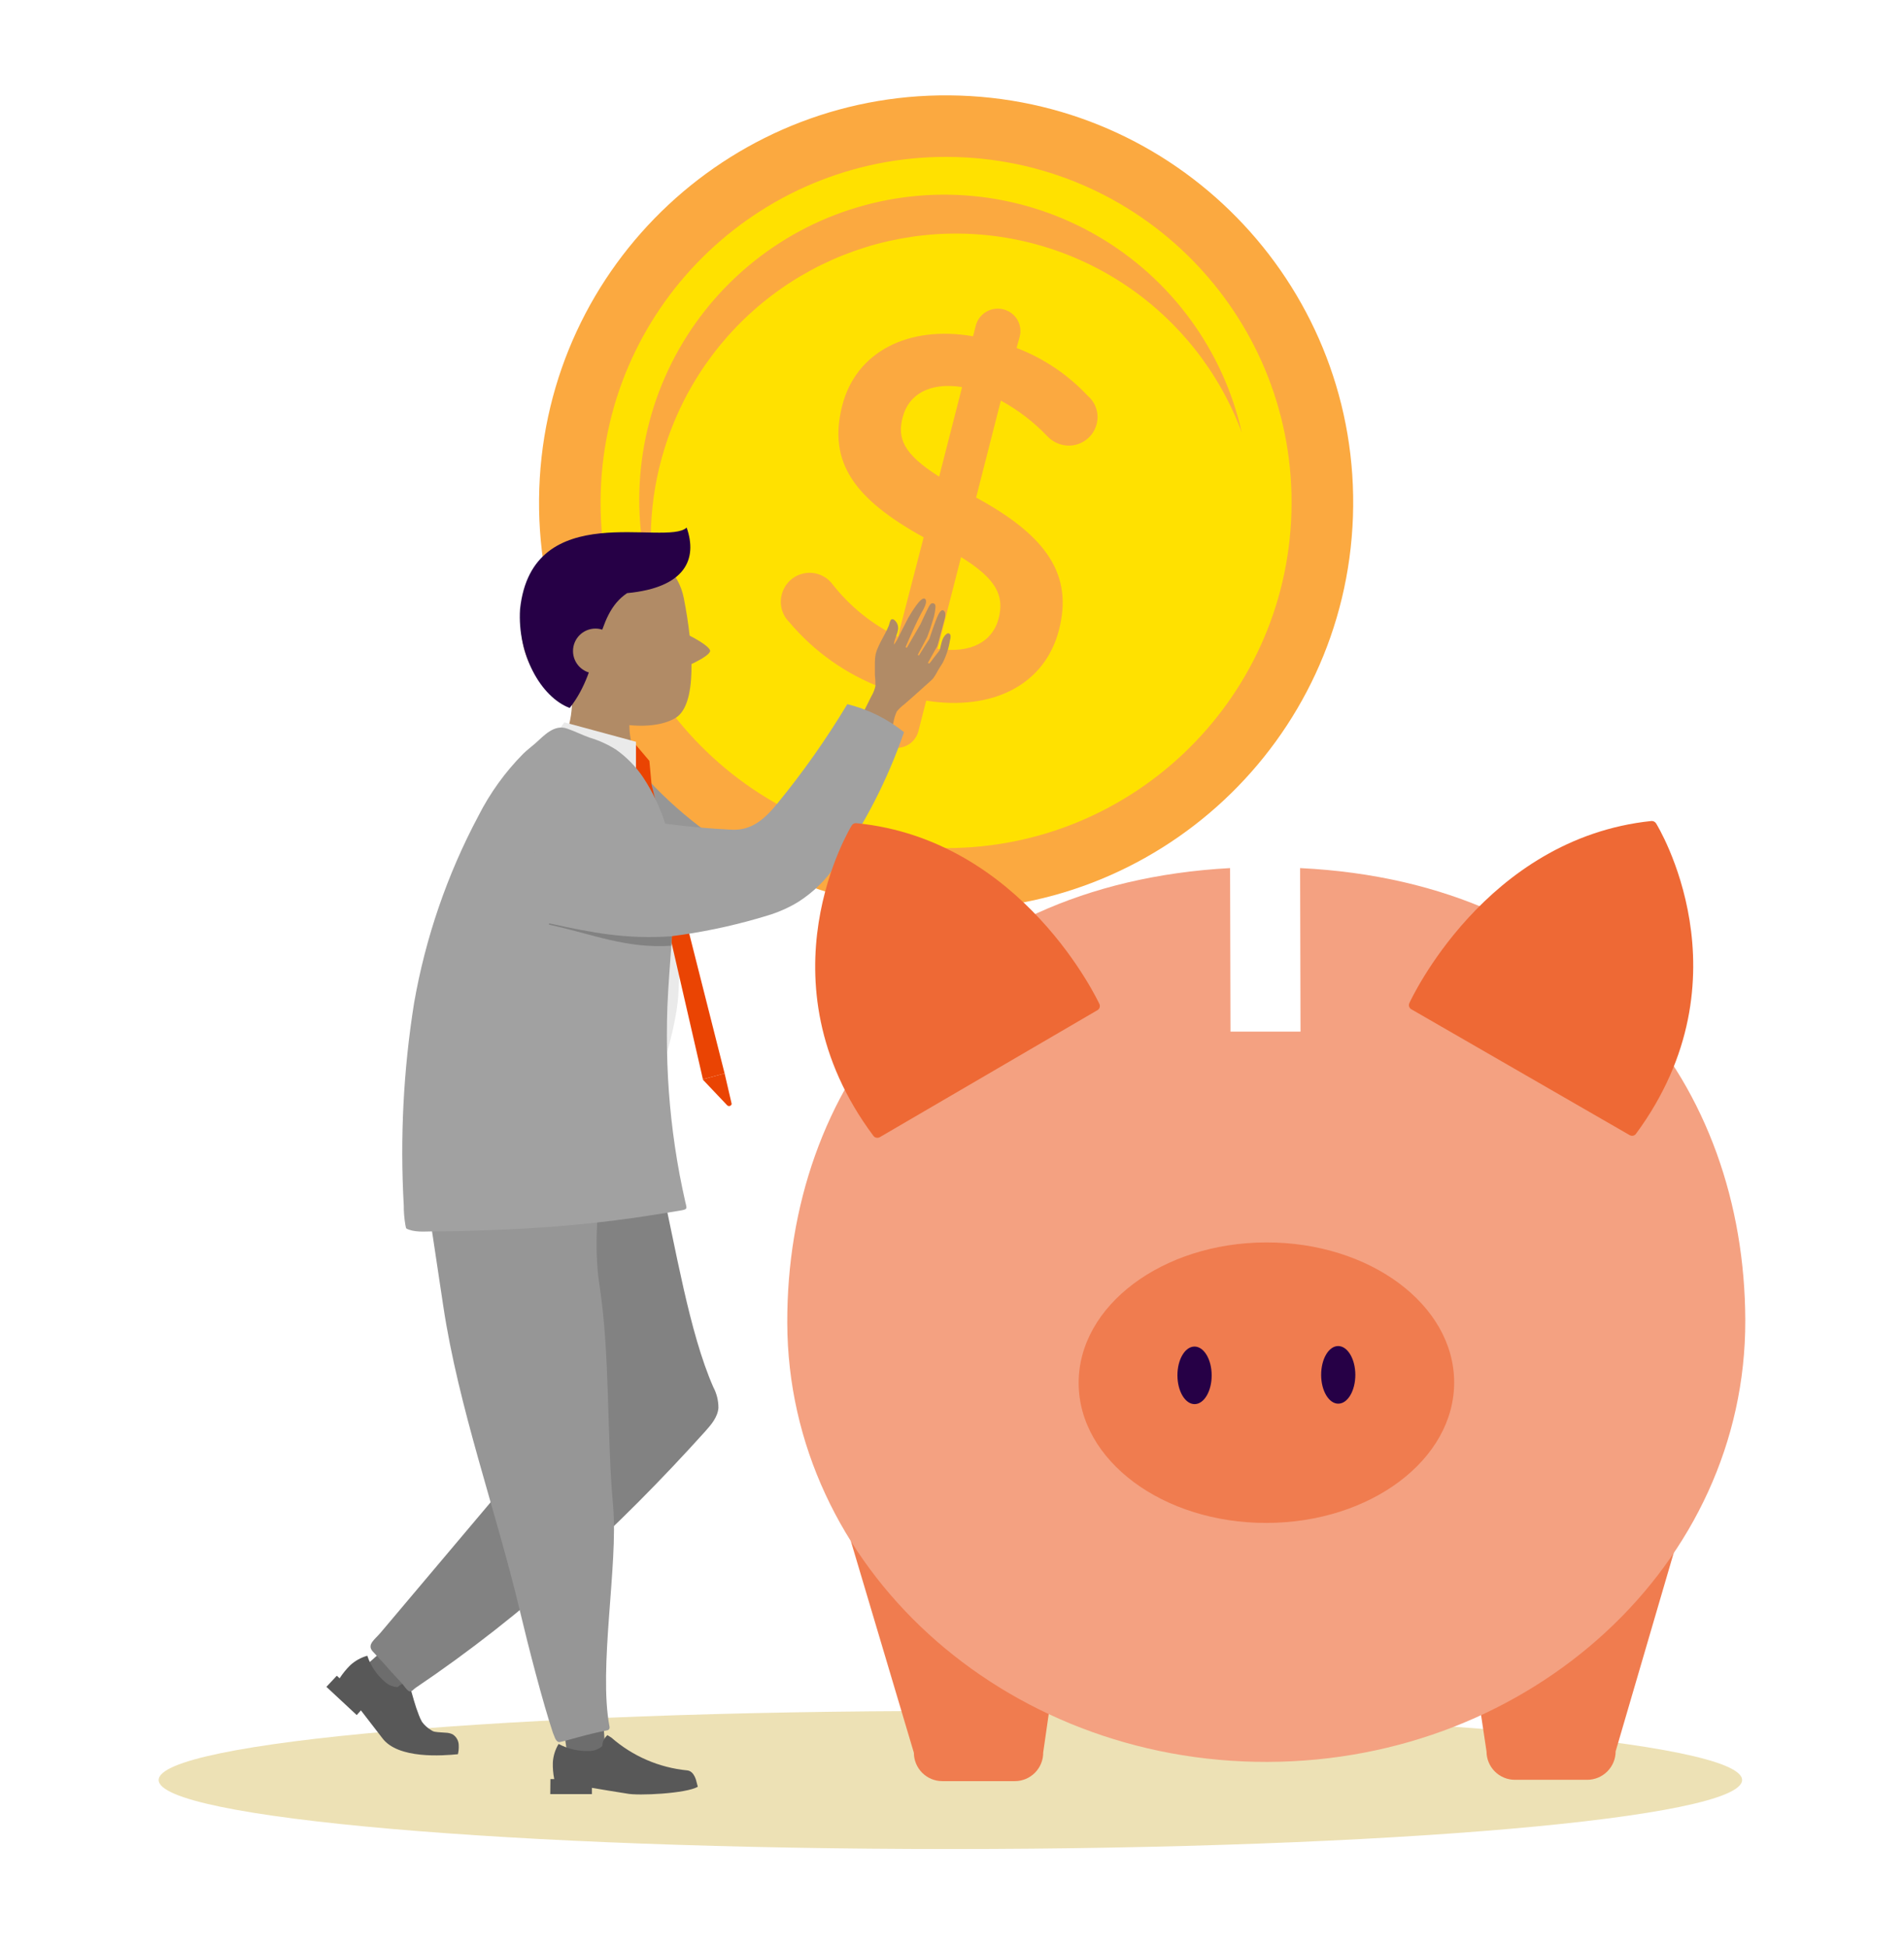 <svg width="480" height="491" viewBox="0 0 480 491" fill="none" xmlns="http://www.w3.org/2000/svg">
<g clip-path="url(#clip0_933_2)">
<path d="M239.59 466C349.821 466 439.181 458.212 439.181 448.606C439.181 438.999 349.821 431.212 239.59 431.212C129.36 431.212 40 438.999 40 448.606C40 458.212 129.36 466 239.59 466Z" fill="#EDE1B5"/>
<path d="M90.311 421.189C91.91 422.97 96.109 425.479 97.721 427.273C103.987 423.178 111.696 419.187 117.221 413.935C113.971 412.375 110.409 404.276 106.145 407.279C104.793 408.254 90.623 421.54 90.311 421.189Z" fill="#6D6D6D"/>
<path d="M84.915 422.32L85.617 422.97C86.391 421.774 87.293 420.667 88.308 419.668C89.531 418.549 91.001 417.734 92.598 417.289C93.45 419.861 94.998 422.147 97.07 423.893C97.944 424.691 99.073 425.152 100.255 425.193C100.628 424.823 101.07 424.53 101.556 424.331C102.043 424.132 102.564 424.032 103.089 424.036L103.375 425.154C104.064 427.52 104.675 429.912 105.585 432.213C105.803 432.816 106.073 433.399 106.391 433.955C107.009 434.798 107.792 435.506 108.692 436.035C108.849 436.15 109.019 436.246 109.199 436.321C109.349 436.384 109.506 436.428 109.667 436.451C110.551 436.607 111.461 436.594 112.358 436.685C112.951 436.697 113.535 436.83 114.074 437.075C114.561 437.373 114.962 437.791 115.237 438.291C115.513 438.79 115.654 439.352 115.647 439.922C115.68 440.656 115.61 441.391 115.439 442.106C111.682 442.47 100.294 443.406 96.342 437.998C96.212 437.803 90.986 431.056 90.986 431.056L89.933 432.239L82.289 425.128L84.915 422.32Z" fill="#585858"/>
<path d="M211.745 216.868C215.561 214.447 218.829 211.254 221.339 207.495C228.594 197.208 234.358 185.947 238.46 174.046C234.266 170.677 229.385 168.268 224.16 166.987C218.88 175.793 212.958 184.196 206.441 192.129C203.269 196.029 199.941 198.876 195.04 198.629C184.266 198.115 173.553 196.72 163.007 194.456C160.708 193.794 158.306 193.56 155.922 193.767C151.528 194.417 147.667 198.213 145.951 202.737C144.378 207.276 144.378 212.212 145.951 216.751C146.797 219.91 148.69 222.687 151.32 224.629C154.05 226.397 157.443 226.579 160.706 226.618C175.421 226.726 190.065 224.574 204.127 220.235C206.798 219.438 209.357 218.307 211.745 216.868Z" fill="#969696"/>
<path d="M341.079 130.181C343.027 73.538 298.688 26.04 242.044 24.092C185.401 22.143 137.903 66.482 135.955 123.125C134.006 179.768 178.345 227.266 234.989 229.214C291.632 231.163 339.13 186.824 341.079 130.181Z" fill="#FBA940"/>
<path d="M325.574 129.088C326.925 81.004 289.04 40.927 240.955 39.576C192.869 38.224 152.793 76.109 151.441 124.194C150.09 172.279 187.975 212.355 236.06 213.707C284.146 215.058 324.222 177.174 325.574 129.088Z" fill="#FFE100"/>
<path d="M167.531 113.024C172.277 97.685 181.707 84.216 194.498 74.509C207.289 64.802 222.798 59.343 238.849 58.898C254.9 58.454 270.687 63.046 283.996 72.031C297.304 81.015 307.465 93.941 313.054 108.994C310.732 98.726 306.326 89.043 300.109 80.547C293.892 72.05 285.996 64.921 276.911 59.601C267.827 54.281 257.746 50.883 247.294 49.617C236.843 48.352 226.242 49.246 216.15 52.245C206.058 55.243 196.69 60.282 188.625 67.049C180.56 73.817 173.97 82.168 169.265 91.585C164.559 101.003 161.837 111.287 161.269 121.8C160.7 132.312 162.296 142.83 165.958 152.7C162.98 139.567 163.522 125.881 167.531 113.024Z" fill="#FBA940"/>
<path d="M252.994 77.976C253.716 78.156 254.396 78.478 254.992 78.924C255.589 79.369 256.092 79.928 256.47 80.57C256.849 81.211 257.096 81.921 257.198 82.658C257.3 83.396 257.254 84.147 257.063 84.866L256.283 87.7C263.104 90.301 269.241 94.428 274.223 99.764C275.224 100.615 275.967 101.731 276.364 102.984C276.762 104.237 276.799 105.576 276.472 106.849C276.236 107.781 275.817 108.657 275.239 109.425C274.661 110.193 273.935 110.838 273.105 111.322C272.274 111.806 271.356 112.12 270.403 112.245C269.449 112.37 268.481 112.303 267.554 112.049C266.202 111.682 264.979 110.949 264.018 109.93C260.609 106.349 256.661 103.322 252.318 100.96L246.078 125.4C264.187 135.202 270.479 145.082 266.982 158.706C263.394 172.72 250.082 179.207 233.493 176.581L231.543 184.225C231.365 184.947 231.044 185.626 230.6 186.223C230.156 186.82 229.598 187.322 228.958 187.701C228.318 188.08 227.608 188.327 226.872 188.429C226.135 188.531 225.385 188.485 224.666 188.294C223.93 188.114 223.238 187.789 222.629 187.338C222.019 186.888 221.506 186.32 221.117 185.67C220.729 185.019 220.474 184.298 220.367 183.548C220.26 182.797 220.303 182.034 220.493 181.3L222.508 173.409C213.361 169.984 205.252 164.257 198.965 156.782C198.065 155.887 197.417 154.77 197.088 153.544C196.759 152.318 196.761 151.026 197.093 149.801C197.425 148.5 198.113 147.318 199.079 146.386C200.045 145.454 201.252 144.809 202.564 144.525C203.875 144.24 205.241 144.326 206.506 144.774C207.772 145.221 208.888 146.012 209.729 147.058C214.152 152.77 219.845 157.372 226.356 160.5L232.856 135.423C215.501 125.816 208.637 116.599 212.329 102.208C215.826 88.584 229.06 81.941 245.311 84.749L245.987 82.071C246.177 81.342 246.51 80.657 246.965 80.056C247.42 79.456 247.99 78.951 248.641 78.57C249.292 78.19 250.011 77.942 250.758 77.84C251.505 77.738 252.265 77.784 252.994 77.976ZM236.769 120.096L242.542 97.554C234.208 96.254 229.021 99.517 227.578 105.12C226.148 110.463 227.721 114.389 236.704 120.096H236.769ZM242.295 140.363L236.353 163.542C244.726 164.738 250.225 161.813 251.798 155.742C253.163 150.1 251.252 145.94 242.23 140.363H242.295Z" fill="#FBA940"/>
<path d="M143.364 170.133C144.244 173.422 144.443 176.858 143.947 180.227C143.45 183.596 142.27 186.828 140.478 189.724C140.478 189.724 159.614 199.487 161.993 194.924C161.993 194.924 155.493 182.795 160.693 176.594C165.659 170.77 143.364 170.133 143.364 170.133Z" fill="#B18B66"/>
<path d="M179.023 164.049C179.023 162.593 171.444 158.719 170.04 158.68C168.636 158.641 168.22 168.872 169.793 168.924C171.366 168.976 178.984 165.505 179.023 164.049Z" fill="#B18B66"/>
<path d="M154.984 178.278C165.788 176.293 172.912 165.788 170.896 154.814C168.88 143.841 158.487 136.554 147.683 138.539C136.879 140.524 129.754 151.029 131.77 162.002C133.786 172.976 144.179 180.263 154.984 178.278Z" fill="#B18B66"/>
<path d="M172.393 150.763C174.85 163.269 175.747 177.582 170.326 180.923C162.006 186.058 140.256 180.793 138.878 169.886C137.149 156.106 136.356 144.939 144.599 139.674C152.841 134.409 169.793 137.555 172.393 150.763Z" fill="#B18B66"/>
<path fill-rule="evenodd" clip-rule="evenodd" d="M158.093 149.489C149.642 155.105 151.71 168.222 143.623 178.427C136.33 175.684 130.389 164.907 131.104 153.545C134.107 125.166 167.908 137.802 173.108 132.966C175.864 140.805 172.913 148.072 158.093 149.489Z" fill="#260046"/>
<path d="M150.111 169.73C153.234 169.73 155.766 167.198 155.766 164.075C155.766 160.952 153.234 158.42 150.111 158.42C146.988 158.42 144.456 160.952 144.456 164.075C144.456 167.198 146.988 169.73 150.111 169.73Z" fill="#B18B66"/>
<path d="M179.816 349.572C180.681 351.192 181.128 353.001 181.116 354.837C180.921 357.125 179.335 359.023 177.788 360.739C155.922 385.01 131.95 407.084 104.792 425.362C104.311 425.674 103.804 426.415 103.245 426.285C102.686 426.155 101.685 424.647 101.412 424.348C94.834 417.25 100.541 423.282 93.963 416.197C92.39 414.481 94.522 413.181 96.004 411.413C108.679 396.346 131.885 368.942 144.547 353.875C145.382 353.083 145.931 352.036 146.107 350.898C146.068 350.052 145.827 349.227 145.405 348.493C140.452 338.093 136.864 303.123 131.911 292.697C127.387 283.181 103.44 281.53 109.121 272.69C115.127 263.33 137.41 251.591 147.42 256.687C166.647 266.502 167.674 321.856 179.816 349.572Z" fill="#828282"/>
<path d="M143.143 444.212C145.379 443.731 150.436 446.617 152.685 446.136C152.603 438.09 151.864 430.064 150.475 422.138C147.589 424.244 140.387 420.552 140.621 426.116C140.686 427.923 143.585 444.121 143.143 444.212Z" fill="#6D6D6D"/>
<path d="M153.049 436.1C147.849 437.075 142.948 438.7 141.128 439.038C141.023 439.055 140.915 439.05 140.812 439.023C140.709 438.996 140.613 438.948 140.53 438.882C139.906 438.388 139.789 437.582 139.399 436.737C136.799 428.937 133.223 415.066 131.013 405.771C125.007 380.577 115.595 354.811 111.734 329.071L105.702 288.94C104.051 277.942 99.202 265.774 110.096 258.117C113.375 255.999 116.95 254.378 120.704 253.307C125.139 251.637 129.804 250.659 134.537 250.408C139.256 250.408 144.183 251.786 147.459 255.205C152.282 260.223 152.412 267.958 152.724 274.926C153.491 292.346 148.551 306.919 151.151 324.053C153.842 341.811 152.932 361.753 154.57 379.641C155.87 394.396 150.826 420.37 153.66 435.164C153.686 435.266 153.691 435.372 153.675 435.476C153.658 435.58 153.619 435.68 153.562 435.768C153.504 435.856 153.429 435.931 153.34 435.988C153.252 436.046 153.153 436.084 153.049 436.1Z" fill="#969696"/>
<path d="M227.943 177.53C228.723 176.828 229.542 176.139 230.322 175.45L234.456 171.745C234.763 171.49 235.046 171.207 235.301 170.9C235.729 170.297 236.112 169.663 236.445 169.002C236.822 168.339 237.251 167.702 237.654 167.052C238.571 165.247 239.194 163.307 239.5 161.306C239.621 160.956 239.665 160.583 239.63 160.214C239.623 160.071 239.569 159.935 239.478 159.824C239.387 159.714 239.262 159.637 239.123 159.603C238.915 159.602 238.715 159.681 238.564 159.824C237.42 160.721 237.264 162.541 236.887 163.88L236.627 164.218L235.327 165.895L234.716 166.714C234.631 166.835 234.535 166.948 234.43 167.052C234.365 167.13 234.274 167.221 234.196 167.221C234.118 167.221 233.936 167.039 233.91 167.078C234.287 166.441 234.638 165.778 234.989 165.141L235.886 163.542C236.052 163.312 236.192 163.063 236.302 162.801C236.302 162.801 236.822 161.085 237.836 157.198C238.018 156.522 238.616 154.793 238.122 154.117C237.329 153.038 236.536 154.923 236.315 155.417C235.99 156.184 235.704 156.964 235.418 157.744C235.028 158.823 234.651 159.915 234.3 161.007L233.273 162.619L232.246 164.257L231.895 164.829C231.895 164.907 231.7 165.18 231.609 165.193C231.534 165.148 231.449 165.121 231.362 165.115C231.648 164.4 232.09 163.711 232.441 163.022L233.741 160.552C234.287 159.166 234.768 157.749 235.184 156.301C235.53 155.257 235.748 154.174 235.834 153.077C235.834 152.596 235.834 152.193 235.288 152.05C234.742 151.907 234.43 152.401 234.17 152.869C233.91 153.337 233.546 154.169 233.247 154.741C232.831 155.625 232.428 156.496 232.038 157.341L228.619 163.256L228.294 163.1C228.294 163.1 230.127 158.654 232.116 154.793C232.467 154.104 234.17 151.504 233.13 150.893C232.09 150.282 229.451 154.91 228.931 155.781L228.684 156.275L226.994 159.577L226.214 161.15C226.128 161.33 226.024 161.5 225.902 161.657C225.799 161.801 225.707 161.953 225.629 162.112C225.629 162.112 225.356 162.463 225.356 162.463C225.421 161.046 226.318 159.863 226.422 158.446C226.449 158.022 226.373 157.598 226.198 157.21C226.024 156.823 225.757 156.484 225.421 156.223C225.333 156.148 225.227 156.095 225.114 156.07C225 156.045 224.883 156.048 224.771 156.08C224.355 156.249 224.225 157.263 224.082 157.64C223.822 158.29 223.51 158.94 223.198 159.538C222.6 160.721 221.898 161.865 221.391 163.074C221.115 163.643 220.902 164.241 220.754 164.855C220.63 165.516 220.565 166.185 220.559 166.857C220.559 167.936 220.559 169.028 220.559 170.12C220.665 171.031 220.713 171.947 220.702 172.863C220.506 173.781 220.158 174.659 219.675 175.463C218.349 178.167 216.992 180.85 215.606 183.51C214.917 184.81 214.202 186.11 213.5 187.488C212.902 188.593 212.486 189.789 211.979 190.946C211.692 191.441 211.531 191.999 211.511 192.571C211.644 192.997 211.908 193.37 212.265 193.637C212.982 194.342 213.818 194.914 214.735 195.327C216.549 196.16 218.589 196.366 220.533 195.912C221.11 195.808 221.643 195.537 222.067 195.132C222.457 194.511 222.698 193.808 222.769 193.078C222.977 192.311 223.146 191.57 223.289 190.777C223.601 188.983 223.965 187.202 224.368 185.421C224.628 184.29 224.927 183.185 225.239 182.067C225.397 181.121 225.677 180.199 226.071 179.324C226.615 178.648 227.244 178.045 227.943 177.53Z" fill="#B18B66"/>
<path d="M137.943 187.124C136.803 187.859 135.709 188.662 134.667 189.529C129.844 193.533 128.583 199.006 125.411 204.245C116.944 217.789 110.937 232.721 107.666 248.354C104.7 264.038 103.691 280.028 104.663 295.96C104.603 297.456 104.695 298.955 104.936 300.432C105.183 301.355 104.936 301.264 106.015 301.589C108.199 302.252 108.108 301.914 110.396 301.914C112.996 301.914 115.726 301.849 118.391 301.784C122.109 301.68 125.84 301.537 129.558 301.368C139.217 300.965 139.204 300.224 148.811 299.158L149.955 299.028C154.661 298.495 159.341 297.845 164.021 297.169C165.165 297 166.309 296.844 167.453 296.649C169.156 296.376 168.753 296.103 168.415 294.634C167.869 292.52 167.371 290.388 166.92 288.238C165.1 279.658 164.034 291.631 163.722 282.895C163.566 278.436 170.482 261.315 171.028 250.395C171.561 240.346 171.444 235.978 171.288 225.916C169.611 212.045 164.905 196.263 151.333 190.452C149.864 190.192 147.433 186.552 147.433 186.552C147.433 186.552 142.129 184.42 137.943 187.124Z" fill="#EAEAEA"/>
<path d="M138.762 448.372H139.724C139.445 446.982 139.327 445.564 139.373 444.147C139.477 442.509 139.976 440.921 140.829 439.519C143.221 440.804 145.917 441.415 148.629 441.287C149.809 441.274 150.944 440.835 151.827 440.052C151.847 439.529 151.973 439.015 152.196 438.542C152.42 438.068 152.736 437.645 153.127 437.296L154.128 437.92C159.492 442.614 166.195 445.506 173.29 446.188C175.097 446.396 175.591 449.074 175.591 449.074C175.591 449.074 175.903 450.218 175.916 450.296C173.147 452.012 160.797 452.636 157.963 452.012C157.729 452.012 149.227 450.582 149.227 450.582V452.155H138.723L138.762 448.372Z" fill="#585858"/>
<path d="M182.676 270.532L164.268 197.797L163.709 191.765L159.458 186.747L156.572 193.481L160.381 198.785L177.203 272.001L182.676 270.532Z" fill="#EA4403"/>
<path d="M177.125 272.027L182.676 270.532L184.457 278.215C184.432 278.339 184.373 278.452 184.287 278.544C184.2 278.636 184.09 278.701 183.969 278.734C183.847 278.766 183.719 278.764 183.598 278.728C183.478 278.691 183.37 278.622 183.287 278.527L177.125 272.027Z" fill="#EA4403"/>
<path d="M160.329 193.715L136.994 189.178L142.285 182.054L160.329 186.942V193.715Z" fill="#EAEAEA"/>
<path d="M134.952 187.345C133.964 188.216 132.885 188.996 131.923 189.945C127.349 194.561 123.524 199.864 120.587 205.662C112.731 220.42 107.264 236.33 104.389 252.8C101.697 269.666 100.825 286.772 101.789 303.825C101.782 305.458 101.917 307.089 102.192 308.7C102.426 309.675 102.192 309.584 103.193 309.935C105.221 310.65 107.977 310.312 110.096 310.325C112.566 310.325 115.036 310.325 117.493 310.221C120.938 310.13 124.383 309.987 127.893 309.844C136.837 309.454 145.751 308.713 154.635 307.621L155.701 307.478C160.056 306.932 164.385 306.269 168.701 305.554C169.754 305.385 170.82 305.216 171.873 305.021C173.446 304.735 173.108 304.436 172.757 302.876C172.237 300.588 171.769 298.3 171.327 295.999C169.605 286.781 168.575 277.446 168.246 268.075C168.081 263.291 168.081 258.524 168.246 253.775C168.688 242.998 170.066 232.26 169.871 221.47C169.821 212.343 167.111 203.429 162.071 195.821C160.239 193.125 157.936 190.782 155.272 188.905C153.213 187.607 150.987 186.596 148.655 185.902C146.731 185.226 144.923 184.29 143.012 183.64C139.71 182.444 137.175 185.369 134.952 187.345Z" fill="#A1A1A1"/>
<path d="M201.175 227.346C204.991 224.924 208.259 221.732 210.769 217.973C218.026 207.685 223.794 196.424 227.903 184.524C223.708 181.156 218.828 178.747 213.603 177.465C208.32 186.268 202.398 194.671 195.884 202.607C192.712 206.507 189.384 209.354 184.483 209.107C173.709 208.595 162.995 207.195 152.451 204.921C150.149 204.271 147.75 204.038 145.366 204.232C140.972 204.895 137.111 208.691 135.395 213.202C133.822 217.745 133.822 222.685 135.395 227.229C136.24 230.387 138.133 233.165 140.764 235.107C143.494 236.875 146.887 237.057 150.15 237.096C164.864 237.197 179.507 235.045 193.57 230.713C196.236 229.914 198.792 228.783 201.175 227.346Z" fill="#A1A1A1"/>
<path d="M169.182 238.357C157.911 239.098 149.487 235.458 138.476 233.053C138.435 233.039 138.401 233.01 138.381 232.971C138.361 232.933 138.356 232.889 138.368 232.847C138.379 232.805 138.406 232.77 138.444 232.748C138.481 232.725 138.525 232.718 138.567 232.728C149.552 235.133 157.885 236.719 169.13 235.978H169.351L169.182 238.357Z" fill="#828282"/>
<path d="M255.841 448.892H237.576C235.675 448.896 233.85 448.145 232.502 446.804C231.155 445.464 230.394 443.643 230.387 441.742L214.553 388.572C214.551 387.632 214.735 386.7 215.093 385.83C215.451 384.961 215.978 384.17 216.642 383.504C217.306 382.837 218.094 382.308 218.963 381.947C219.831 381.585 220.762 381.398 221.703 381.396L261.73 393.343C263.631 393.34 265.456 394.091 266.804 395.431C268.151 396.772 268.912 398.593 268.919 400.493L262.991 441.664C263 442.609 262.821 443.547 262.466 444.423C262.111 445.298 261.585 446.095 260.921 446.767C260.256 447.439 259.465 447.973 258.593 448.337C257.722 448.702 256.786 448.891 255.841 448.892Z" fill="#F07C4F"/>
<path d="M381.89 448.554H400.155C402.053 448.548 403.872 447.788 405.212 446.443C406.552 445.098 407.305 443.277 407.305 441.378L422.905 388.078C422.902 387.138 422.713 386.207 422.35 385.339C421.987 384.472 421.456 383.684 420.789 383.021C420.121 382.358 419.329 381.834 418.459 381.477C417.589 381.12 416.657 380.938 415.716 380.941L375.754 393.109C374.813 393.111 373.882 393.298 373.013 393.66C372.145 394.021 371.356 394.55 370.692 395.217C370.028 395.883 369.502 396.674 369.144 397.543C368.785 398.413 368.602 399.345 368.604 400.285L374.753 441.417C374.756 443.309 375.509 445.123 376.847 446.46C378.184 447.798 379.998 448.551 381.89 448.554Z" fill="#F07C4F"/>
<path d="M327.757 218.779L327.861 259.989H310.207L310.103 218.779C236.406 222.796 198.302 274.458 198.471 333.413C198.64 394.695 252.838 444.225 319.528 444.043C386.219 443.861 440.156 394.045 439.987 332.763C439.831 273.847 401.533 222.38 327.757 218.779Z" fill="#F4A181"/>
<path d="M319.354 383.817C345.496 383.748 366.646 367.868 366.595 348.346C366.544 328.825 345.311 313.055 319.169 313.123C293.028 313.192 271.877 329.072 271.928 348.594C271.98 368.115 293.213 383.885 319.354 383.817Z" fill="#F07C4F"/>
<path d="M301.166 353.873C303.55 353.866 305.474 350.614 305.464 346.607C305.453 342.601 303.512 339.358 301.129 339.365C298.745 339.371 296.821 342.624 296.831 346.63C296.842 350.636 298.783 353.879 301.166 353.873Z" fill="#260046"/>
<path d="M341.681 346.478C341.681 350.495 339.77 353.745 337.391 353.758C335.012 353.771 333.062 350.521 333.062 346.504C333.062 342.487 334.973 339.237 337.352 339.237C339.731 339.237 341.668 342.5 341.681 346.478Z" fill="#260046"/>
<path d="M215.879 207.456C215.655 207.435 215.43 207.476 215.228 207.574C215.026 207.673 214.856 207.825 214.735 208.015C214.488 208.392 190.866 247.015 220.195 286.275C220.308 286.426 220.455 286.549 220.624 286.632C220.794 286.716 220.981 286.758 221.17 286.756C221.387 286.757 221.602 286.703 221.794 286.6L276.68 254.581C276.937 254.428 277.129 254.185 277.218 253.9C277.307 253.614 277.287 253.305 277.161 253.034C276.966 252.631 257.882 211.59 215.879 207.456Z" fill="#EE6935"/>
<path d="M417.471 207.469C417.344 207.286 417.173 207.138 416.972 207.04C416.772 206.942 416.55 206.898 416.327 206.91C374.337 211.278 355.474 252.41 355.292 252.826C355.169 253.099 355.153 253.408 355.247 253.692C355.341 253.976 355.538 254.214 355.799 254.36L410.854 286.093C411.036 286.196 411.243 286.25 411.452 286.249C411.642 286.251 411.83 286.208 412 286.122C412.17 286.036 412.316 285.91 412.427 285.755C441.495 246.3 417.718 207.846 417.471 207.469Z" fill="#EE6935"/>
</g>
<defs>
<clipPath id="clip0_933_2">
<rect width="400" height="442" fill="white" transform="translate(40 24)"/>
</clipPath>
</defs>
</svg>
